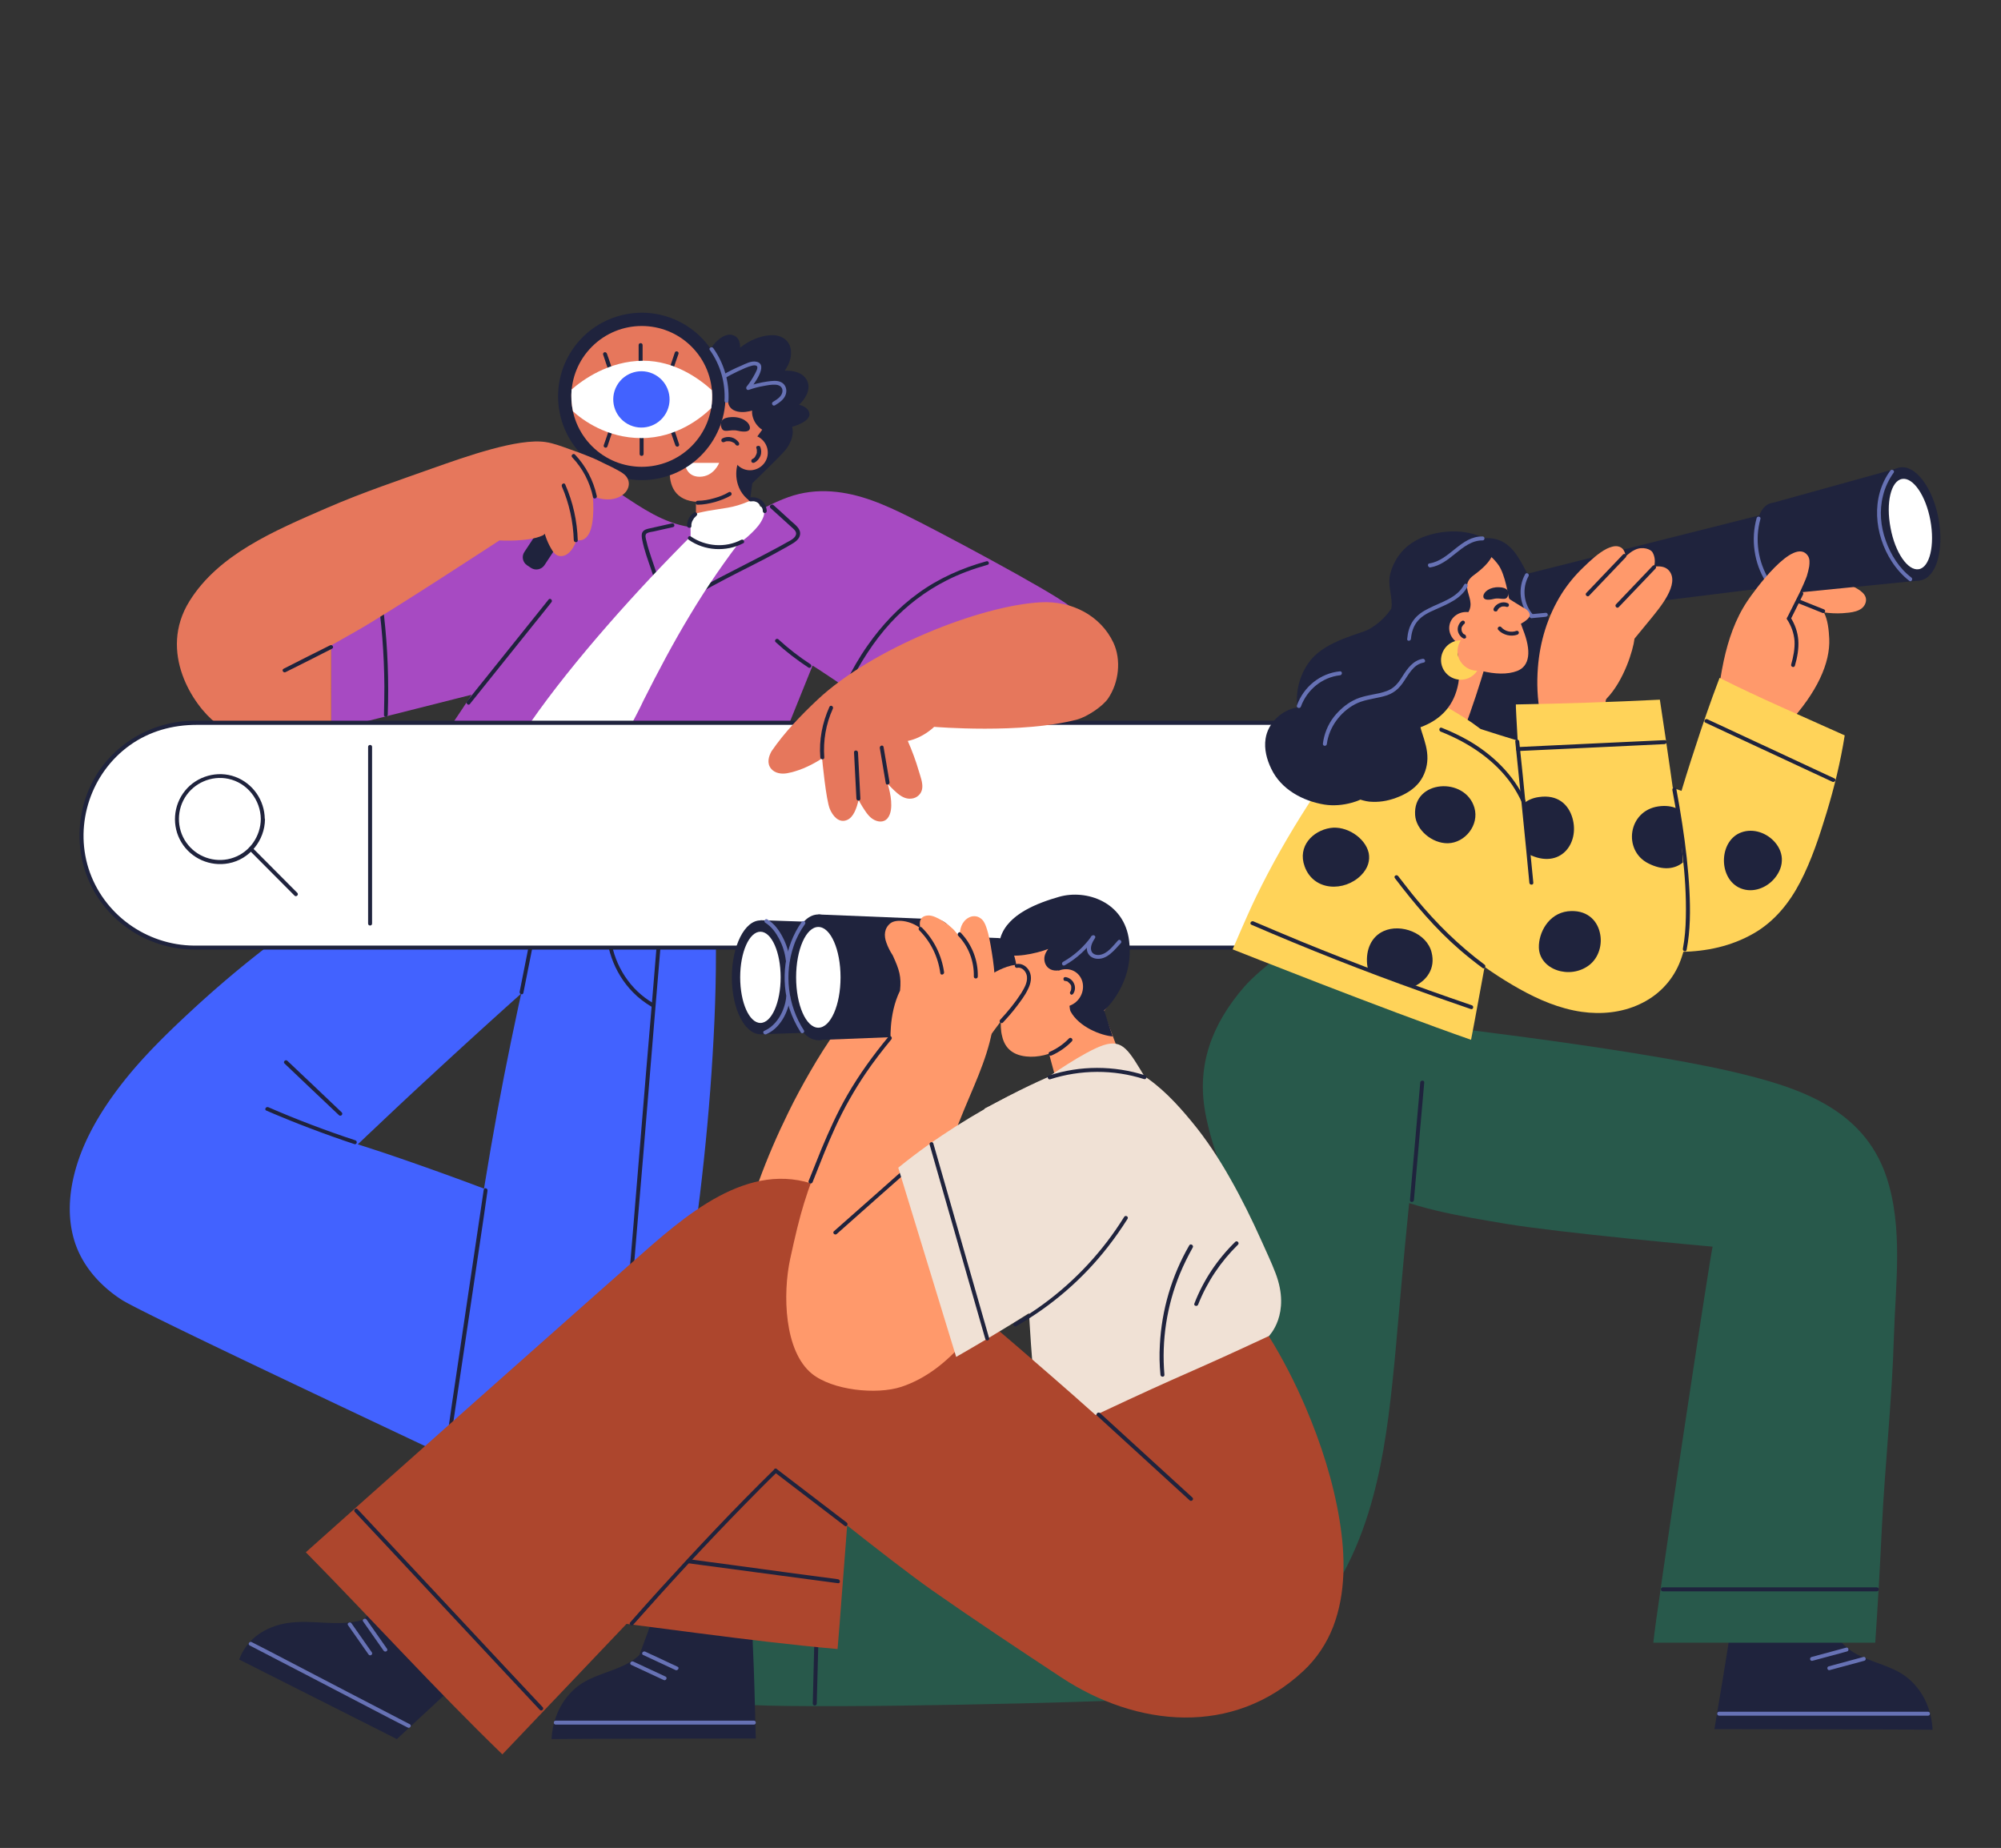 <svg xmlns="http://www.w3.org/2000/svg" xml:space="preserve" id="Layer_4" width="1008.9" height="931.8" x="0" y="0" version="1.1"><rect width="100%" height="100%" fill="#333333" stroke="none"/><style>.st1{fill:#1f233d}.st2{fill:#fff}.st3{fill:#e6775c}.st4{fill:#6772b5}.st5{fill:#4262ff}.st6{fill:#ff996b}.st7{fill:#28594b}.st8{fill:#ffd359}.st9{fill:#ad462d}.st10{fill:#f0e1d5}</style><path fill="#a74ac2" d="M228.3 364.6c3.2-4.8 6.4-9.5 9.5-14.3l-56.6 14.3H167c.1-10 .1-24.8 0-33.4-.1-19.5-.4-38.9-1-58.2 5.5-2.5 26.9-15.1 35.2-18.8 8.7-3.9 17.6-7.4 26.6-10.4 9.1-3.1 18.4-5.9 27.7-8.1 8.9-2.1 17.8-2.9 26.2-1.4 26.8 4.9 43.3 30.8 71.1 31.9 17.5.7 28.7-9.8 44.6-15.5 7.2-2.6 14.6-3.4 21.7-2.9 14.4 1 27.2 6.8 39.3 12.8 12.3 6 71.1 37.2 80.9 45-11.7 13.2-79.1 62.7-79.5 63.4-1.2-.7-48-32.3-50.1-33.4l-11.7 29H228.3z"/><path d="M388.5 256.2c2.4 2.2 4.9 4.4 7.3 6.6l3.3 3c.9.8 2.3 1.9 2.3 3.2 0 2.2-3 3.6-4.7 4.5-1.9 1.1-3.9 2.2-5.8 3.2-8.7 4.7-17.6 9.1-26.4 13.7-4.5 2.3-9 4.7-13.3 7.3-1.1.6-.1 2.4 1 1.7 8.8-5.1 17.9-9.7 27-14.3 4.7-2.4 9.4-4.8 14-7.4 1.9-1 3.8-2.1 5.7-3.2 1.9-1.1 4.2-2.6 4.5-5 .4-3-2.7-5.1-4.7-6.9-2.9-2.7-5.8-5.3-8.8-8-1-.7-2.4.7-1.4 1.6zm-55.8 38.3c-1.6-5.8-3.8-11.5-5.6-17.3-.4-1.3-.8-2.7-1.1-4.1-.3-1.3-1.2-3.6.3-4.3 1-.5 2.2-.6 3.2-.8 1-.2 2.1-.5 3.1-.7 2.2-.5 4.5-1 6.7-1.5 1.3-.3.7-2.2-.5-1.9-3.7.8-7.4 1.7-11.1 2.5-1.4.3-3 .6-3.8 2-.6 1.2-.3 2.6-.1 3.8 1 5.2 2.9 10.2 4.6 15.2.8 2.5 1.7 5 2.4 7.6.3 1.2 2.2.7 1.9-.5zm-137.2 65.9c.6-16.7 0-33.5-1.9-50.2-.5-4.7-1.2-9.4-1.9-14.1-.2-1.3-2.1-.7-1.9.5 2.6 16.4 3.9 33 4 49.5 0 4.7-.1 9.5-.2 14.2-.2 1.4 1.8 1.4 1.9.1zM497.4 283c-12.3 3.4-24.1 8.6-34.4 16.1-10 7.2-18.4 16.2-25.5 26.3-4.3 6.1-8 12.6-11.3 19.3-.6 1.1 1.1 2.2 1.7 1 5.7-11.3 12.5-22.2 21.1-31.6 8.1-8.8 17.7-16.1 28.4-21.5 6.5-3.3 13.4-5.8 20.5-7.8 1.2-.2.7-2.1-.5-1.8z" class="st1"/><path d="M318.8 364.4h-51.4c21.8-31.4 54.8-68 81.9-95 2.2-2.1 5.1-1.3 4.1 1.3h.5c3.3.4 6.4-.4 9.7-2 3.3-1.6 6.5-3.3 9.9-2.9.2 0 .4.1.5.1 1.9-1.3 4.2.9 2.4 3-5.3 6.5-10.2 13.3-14.9 20.1-4.7 6.8-9.2 13.8-13.4 20.8-8.6 14.2-16.3 28.8-23.7 43.5-1.5 3.3-4 8-5.6 11.1z" class="st2"/><path d="m376 240.8 3.4 18.6s-5.4 11.9-15.9 15c-10.5 3.2-12.6-3-12.6-3v-24.7l25.1-5.9z" class="st3"/><path d="M369.7 187.1c-5.9-4.7-13.4-7.7-21.1-6.9-7 .7-14 5.5-14.9 13-.7 6.5 4.8 12.3 10.9 13.6 6.9 1.5 14.5-1.6 19.7-6.2 2.5-2.2 4.6-5.3 4.8-8.7 1.7-.8 2.5-3.3.6-4.8z" class="st1"/><path d="M395.4 202.3c-.1-1.2-.4-2.4-.7-3.6-4.2-13.8-21.4-17.1-33.7-13.7-8.2 2.3-14.1 8.3-17.3 16.1-2.2 5.6-2.6 10.5-3.3 14.6-1.4 8-2 11.9-2.6 19.2-.8 8.4 1.4 16.6 12 18 10.8 1.4 21.7-5.5 29.5-12.8 9.4-8.7 14.8-18.8 16-31.5.2-2 .3-4.2.1-6.3z" class="st3"/><path d="M350.8 181.5c1.2.1 2.5.2 3.7.4 1.4-2.9 3.2-5.6 5.2-8 2.4-3 7.1-6.9 11.1-4.3 1.9 1.2 2.3 3.4 2.4 5.5v.2c2.4-1.9 5-3.5 7.9-4.6 4.3-1.6 10-2.8 14.1-.1 4.7 3.1 4.3 9.5 1.9 13.9-.4.8-.9 1.6-1.4 2.4 3.7-.1 8 .6 10.4 3.7 3.3 4.2.8 9.3-2.3 12.6l-.9.9c2.4.6 4.8 1.9 5.2 4.3.7 4.2-8.2 6.7-8.7 6.8 1.2 4.9-1.4 9.4-3.9 12.3-2.3 2.7-16.2 16.2-16.2 16.2l-1.2 8.9c-8.4-5.9-7.6-16.6-5.4-20.4.8.1 4.6-5.9 4.6-5.9s5.2-7.1 7-9.6c-2.1-1.4-3.8-3.5-4.6-6-.4-1.2-.6-2.5-.5-3.7-.3.1-.6.2-1 .3-2.7.6-5.8.8-8.3-.5-2-1.1-2.8-2.8-2.8-4.7-1.7.2-3.4.2-4.9-.1-3.3-.7-5.6-3.1-6.7-6.2-.1-.2-.1-.3-.1-.5-.6-.4-1.1-.9-1.6-1.5-.2-.2-.3-.4-.4-.7-.2.1-.5.2-.8.2-1.3 0-2.3-1-2.3-2.2 0-1.6.4-8 .5-9.6z" class="st1"/><path d="M390.7 204.4c2.3-1.4 4.7-3 5.5-5.6.7-2.3 0-4.8-2.2-6-2.2-1.2-4.9-.7-7.3-.4-3.4.5-6.6 1.3-9.8 2.4.3.6.6 1.1 1 1.7 1.9-2.3 9.9-12.7 3.5-14.1-2.6-.6-5.6 1.1-7.9 2.1-3.1 1.3-6.1 2.8-9 4.5-1.1.7-.1 2.4 1 1.7 2.1-1.3 4.3-2.4 6.6-3.5 2.2-1 4.6-2.2 7-2.8.8-.2 2.1-.4 2.6.3.6 1-.6 2.8-1 3.7-1.2 2.3-2.6 4.5-4.2 6.5-.6.7-.1 2 1 1.7 2.3-.8 4.7-1.5 7.1-1.9 2.2-.4 4.5-.9 6.7-.7 2.2.2 3.7 1.7 3.1 4-.6 2.2-2.8 3.5-4.6 4.6-1.2.7-.2 2.4.9 1.8z" class="st4"/><path d="M362.6 233.4h-17.3s.3 7 7.5 7c7.2-.1 9.8-7 9.8-7z" class="st2"/><path d="M351.7 254.5c3 0 6-.6 8.9-1.4 2.7-.8 5.4-1.8 7.8-3.2 1.1-.7.1-2.4-1-1.7-2.3 1.4-4.8 2.3-7.3 3-2.7.8-5.5 1.3-8.3 1.3-1.4 0-1.4 2-.1 2zm17.2-44.2c5.3-.2 9 2.6 9.2 5.2.2 2.1-2.3 2.6-6.1 1.7-4.1-1-7.2 1.6-8.3-1.7-.9-2.8.3-5 5.2-5.2zm-15.8-7.9c-1.7.2-3.1.9-4.4 1.5-3.2 1.6-2.1 7.1.9 6.5 3.1-.7 9-.4 9.5-3.9.5-2.8-1.1-4.7-6-4.1z" class="st1"/><path d="M369.3 227.6c-.3 4.9 3.4 9.2 8.3 9.5 4.9.3 9.2-3.4 9.5-8.3.3-4.9-3.4-9.2-8.3-9.5-4.9-.4-9.2 3.4-9.5 8.3z" class="st3"/><path d="M352.9 212c3.5.8 2.2 5.1 1.2 6.7-.6 1.1-1.7 2.2-3.3 1.8-2.3-.6-1.9-3.3-1.5-4.8.4-1.6 1.3-4.3 3.6-3.7zm-88.5 66.3 39.1-59.3c.1-.2.3-.2.5-.1l9.5 6.3c.2.1.2.3.1.5L274.5 285c-1.5 2.2-4.5 2.8-6.7 1.4l-2.1-1.4c-2.2-1.5-2.8-4.5-1.3-6.7z" class="st1"/><circle cx="323.6" cy="199.9" r="42.2" class="st1" transform="rotate(-11.157 323.54 199.95)"/><circle cx="323.6" cy="199.9" r="35.5" class="st3" transform="rotate(-45.001 323.564 199.924)"/><path d="M324 184.5V174c0-1.3-2-1.3-2 0v10.5c0 1.3 2 1.3 2 0zm-14.9 2.9c-1-3-2-6.1-3.1-9.1-.2-.5-.7-.8-1.2-.7-.5.1-.9.7-.7 1.2 1 3 2 6.1 3.1 9.1.2.5.7.8 1.2.7.5-.1.9-.7.7-1.2zm29.9.1c1-3 2-6.1 3.1-9.1.2-.5-.2-1.1-.7-1.2-.5-.2-1.1.2-1.2.7-1 3-2 6.1-3.1 9.1-.2.5.2 1.1.7 1.2.5.1 1-.2 1.2-.7zm-16.5 30.9v10.5c0 1.3 2 1.3 2 0v-10.5c0-1.3-2-1.3-2 0zm14.9-3c1 3 2 6.1 3.1 9.1.2.5.7.8 1.2.7.5-.1.9-.7.7-1.2-1-3-2-6.1-3.1-9.1-.2-.5-.7-.8-1.2-.7-.5.1-.9.7-.7 1.2zm-29.9 0c-1 3-2 6.1-3.1 9.1-.2.5.2 1.1.7 1.2.5.2 1.1-.2 1.2-.7 1-3 2-6.1 3.1-9.1.2-.5-.2-1.1-.7-1.2-.5-.2-1 .2-1.2.7z" class="st1"/><path d="M288.9 207.4c4.6 4.2 16.9 13.5 34.5 13.5 18 0 30.7-10.7 35.2-15.1.5-3 .6-6.1.3-9.1-6.4-5.8-18.8-14.8-34.5-14.8-17.5 0-30.8 9.8-36.2 14.5-.3 3.7-.1 7.4.7 11z" class="st2"/><circle cx="323.4" cy="201.4" r="14.2" class="st5" transform="rotate(-60.659 323.395 201.395)"/><path d="M372.6 223.3c-1.7-2.8-5.5-3.8-8.4-2.2-.5.3-.6.9-.4 1.4.3.5.9.6 1.4.4.1-.1.3-.1.4-.2-.2.1 0 0 .1 0s.1-.1.2-.1.3-.1.4-.1h1.5c.2 0 .3.1.5.1.1 0 .3.1.4.1.1 0 .1 0 .2.1.3.1-.2-.1.1 0 .3.1.5.3.8.4.1 0 .1.1.2.1-.1-.1 0 0 .1 0l.3.3.3.3c.1.1-.1-.1 0 .1 0 .1.1.2.2.2.3.5.9.6 1.4.4.4-.2.5-.8.3-1.3zm8.8 2.8c-.1-.2 0 .1 0 0 .1.2.1.2.1.3 0 .2.1.3.1.5v1.1c0 .1 0-.2 0 0v.3l-.3.9c-.1.1.1-.2 0 0 0 .1-.1.1-.1.2-.1.1-.2.3-.2.4-.1.1-.2.2-.2.4.1-.2 0 .1-.1.1 0 .1-.1.1-.1.2l-.3.3-.1.1c-.2.2.2-.1-.1.1-.3.2-.5.3-.8.5-.5.2-.6.9-.4 1.4.3.5.9.6 1.4.4 1.5-.7 2.5-2 3.1-3.4.6-1.5.5-3.2-.1-4.6-.2-.5-.9-.6-1.4-.4-.6.1-.7.7-.5 1.2zm-104.8 76.2c-10.6 13.3-21.3 26.5-31.9 39.8-3.1 3.8-6.1 7.6-9.2 11.5-.8 1 .6 2.4 1.4 1.4 10.6-13.3 21.3-26.5 31.9-39.8 3.1-3.8 6.1-7.6 9.2-11.5.9-1-.6-2.4-1.4-1.4zm132 32.6c-5.7-3.7-11.1-7.9-16.1-12.5-.9-.9-2.4.5-1.4 1.4 5.1 4.7 10.7 9 16.5 12.8 1.1.7 2.1-1 1-1.7z" class="st1"/><path d="M165.1 256c18.2-7.9 36.9-14.1 53.1-19.9 16.7-5.9 43.1-15.3 56.9-13.2 4 .6 7.9 2.1 11.8 3.5 3.7 1.3 7.3 2.6 10.9 4.1 2.5 1 4.9 2.2 7.3 3.4 2.4 1.1 4.8 2.3 7.1 3.6 1.8 1 3.6 2.2 4.4 4.2 1 2.3.3 4.8-1.3 6.6-3.2 3.5-8.3 4.1-12.7 3.1-1.3-.3-2.5-.7-3.7-1.1.4 4.5.4 9.1-.3 13.5-.4 2.3-1 4.7-2.5 6.6-1.3 1.7-3.5 2.6-5.3 1.7-1.2 3.5-3.6 7.9-7.5 8.3-2.9.3-4.4-1.9-5.6-4.1-1.1-1.9-2-4-2.7-6.1-.1-.4-.2-.7-.4-1.1-.2.4-.5.7-1 .9-7.3 3.4-21.8 2.5-21.8 2.5S194.5 310 179 318.6c-4.3 2.4-12 6.8-12 6.8v39.2h-58.1C97.7 356 79.4 328.9 95.6 303c14.6-23.3 41.8-35 69.5-47z" class="st3"/><path d="M166.4 325.4c-7.8 3.9-15.6 7.8-23.4 11.8-1.2.6-.1 2.3 1 1.7 7.8-3.9 15.6-7.8 23.4-11.8 1.2-.6.2-2.3-1-1.7zm134.5-75.3c-1.7-7.8-5.5-15.1-11-20.9-.9-.9-2.3.5-1.4 1.4 5.3 5.6 8.9 12.5 10.5 20.1.3 1.2 2.2.6 1.9-.6zm-9.6 22.3c-.3-9.7-2.4-19.2-6.3-28.1-.5-1.2-2.2-.2-1.7 1 3.7 8.6 5.7 17.8 6 27.1.1 1.3 2.1 1.3 2 0z" class="st1"/><path d="M348.2 268.3c0 1.7-.2 3.7.9 5.2 1.1 1.6 3 1.9 4.8 2.3 1.7.4 3.4.7 5.1.8 6.9.5 13.2-1.7 18.3-6.3 2.3-2.1 4.8-4.5 6.4-7.2.9-1.5 1.9-3.5 1.5-5.3-.2-1.2-1-2.1-2-2.6-.1-.4-.3-.8-.6-1.2-1.4-1.9-3.7-1.8-5.6-1-3.3 1.4-6.6 2.4-10.1 3-3.3.6-6.7 1-10 1.6-1.7.3-3.4.7-5.1 1.1-2.2.6-3.7 1.4-3.6 3.9-.1 2.1 0 3.9 0 5.7z" class="st2"/><path d="M373.7 272.2c-8 4.2-18 3.4-25.4-1.7-1.1-.7-2.1 1-1 1.7 8 5.6 18.8 6.2 27.5 1.7 1-.6 0-2.3-1.1-1.7z" class="st1"/><path d="M367.3 202.1c.5-9.4-2.2-18.9-7.7-26.6-.7-1-2.5 0-1.7 1 5.3 7.4 7.9 16.5 7.4 25.6 0 1.3 2 1.3 2 0z" class="st4"/><path d="M265.6 737.6c12.6-9.9 25.7-19.1 37.7-29.8 13.1-11.6 25.9-23.7 38.2-36.1 7.1-7.1 14-14.3 20.7-21.7-4.7-2.3-9.5-4.6-14.3-6.8-16.1-7.6-32.4-14.8-48.9-21.8s-33.1-13.7-49.8-20.1c-16.7-6.4-33.4-12.4-50.3-18.2-6.1-2.1-12.3-4.1-18.5-6.1 2.4-2.2 4.7-4.5 7.1-6.7 9.8-9.3 19.7-18.6 29.7-27.8 20.1-18.6 40.4-37 60.9-55.1 9.5-8.4 19-16.8 28.5-25.1.7-.2 1.3-.7 1.6-1.4 1.5-1.3 3.1-2.7 4.6-4 1-.9 1.4-2.3.6-3.4-.7-1-2.4-1.4-3.4-.6-1.1 1-2.2 1.9-3.3 2.9-3.9-6.9-10-12.3-16.2-17.2-8.4-6.6-16.9-13.2-25.4-19.7-5-3.9-10-7.7-15-11.5-2-1.5-4.4.7-3.7 2.6-27.3 12.5-53.7 27.1-78.7 43.7A557.74 557.74 0 0 0 96 510.1c-11.2 10.4-22.2 21.1-31.9 33-9.4 11.6-17.9 24.4-23.3 38.4-5.3 13.9-7.7 29.4-3.4 43.8 3.8 12.7 12.9 22.9 23.8 30 10.9 7.2 162.7 78.2 192.2 92.4 3.9-3.4 8-6.8 12.2-10.1z" class="st5"/><path d="M134.3 560c14.6 6.3 29.4 11.9 44.4 16.9 1.2.4 1.7-1.5.5-1.9-14.9-4.9-29.6-10.5-43.9-16.7-1.2-.5-2.2 1.2-1 1.7zm9.2-23.7c9.1 8.7 18.2 17.3 27.4 26 .9.9 2.3-.5 1.4-1.4-9.1-8.7-18.2-17.3-27.4-26-.9-.9-2.4.5-1.4 1.4z" class="st1"/><path d="M367.9 398.1c-6.4-.9-12.9-1.1-19.4-.8-.7-1.6-1.4-3.2-2.1-4.7-1.1-2.4-5-1-3.9 1.5.5 1.1 1 2.3 1.5 3.5-2.9.2-5.7.4-8.5.7-10.8 1-21.5 2.8-32.1 4.9-3.9.8-7.9 1.6-11.8 2.4.3-1.3.7-2.6 1-4 .6-2.3-3.4-3.5-4.1-1.2-.6 2.1-1.2 4.1-1.8 6.2-.4.1-.8.2-1.2.2-1.3.3-2.3 1.3-2.1 2.6.1.9.9 1.9 1.8 2.1-5.7 19.8-10.8 39.8-15.6 59.8-5.7 23.7-10.8 47.6-15.5 71.5-4.7 24.1-8.9 48.2-12.5 72.4-3.7 24.2-6.8 48.5-9.5 72.9-2.5 23.2-4.7 46.4-6.1 69.7-.1.4-.1.7-.1 1.1 0 .7-.1 1.4-.1 2.1-.2 3.1-.3 6.2-.4 9.3-.1 2.9 4.3 3.7 4.6.7.3-3.5.6-7 .9-10.6 14.7-2.6 29.3-6.2 43.6-10.7 15-4.8 29.6-10.6 43.8-17.3 3.6-1.7 7.2-3.5 10.7-5.4-.3 2-.7 4.1-1 6.1-.5 2.9-.9 5.9-1.2 8.9-.3 3 3.9 3.6 4.6.7 1.4-6.2 2.5-12.6 3.5-18.9 2.4-1.3 4.7-2.7 7-4.2 2.1-1.4.2-5.2-2.1-4-1.3.7-2.6 1.3-3.8 2 .5-3.3 1-6.6 1.6-9.9 1.9-11.7 3.8-23.3 5.6-35 3.6-23.4 6.9-46.8 9.7-70.2 2.8-23.4 5-46.9 6.4-70.5 1.4-23 2.1-46.1 1.4-69.2-.6-20.4-2.9-41.1-10.1-60.4 5.6-.1 11.1 0 16.7.2 1.2 0 2.3-.6 2.5-1.9.2-1.2-.7-2.4-1.9-2.6z" class="st5"/><path d="M306.1 462.7c-1.7 13.6 3.4 27.8 13 37.6 2.7 2.8 5.9 5.2 9.2 7.2 1.1.6 2.1-1.1 1-1.7-11.5-6.6-19.3-18.8-21.2-31.8-.5-3.7-.5-7.5-.1-11.2.2-1.4-1.8-1.3-1.9-.1z" class="st1"/><path d="M332.1 464.6c-2.1 25.5-4.2 51.1-6.4 76.6-2.1 25.5-4.2 50.9-6.3 76.4-1.2 14.3-2.4 28.7-3.6 43-.1 1.3 1.9 1.3 2 0 2.1-25.5 4.2-51.1 6.4-76.6 2.1-25.5 4.2-50.9 6.3-76.4 1.2-14.3 2.4-28.7 3.6-43 .1-1.3-1.9-1.3-2 0zM227.9 721.5c2.3-15.5 4.6-31 6.9-46.4 2.4-16.4 4.9-32.8 7.3-49.3 1.3-8.5 2.5-16.9 3.7-25.4.2-1.3-1.7-1.8-1.9-.5-2.3 15.5-4.6 31-6.9 46.4-2.4 16.4-4.9 32.8-7.3 49.3-1.3 8.5-2.5 16.9-3.7 25.4-.2 1.2 1.7 1.7 1.9.5zm39.4-248.1c-1.8 8.9-3.5 17.8-5.3 26.7-.2 1.3 1.7 1.8 1.9.5 1.8-8.9 3.5-17.8 5.3-26.7.2-1.2-1.7-1.8-1.9-.5zm81.3-208.1v-.8c0 .1 0 0 0 0v-.2c0-.1.1-.3.1-.4.1-.3.1-.5.2-.8 0-.1.1-.1.1-.2.1-.2-.1.2 0 0 .1-.1.1-.2.2-.4s.3-.5.4-.7c.1-.1.2-.2.2-.3-.1.1 0 .1 0 0s.1-.1.1-.2l.6-.6.3-.3c-.1.1-.1 0 0 0l.2-.2c.4-.3.7-.9.4-1.4-.3-.4-.9-.7-1.4-.4-2.2 1.5-3.6 4-3.6 6.7 0 .5.5 1 1 1 .7.2 1.2-.2 1.2-.8zm30.1-12.5c.7-.1 1.5-.1 2.1.1.7.2 1.4.6 2 1 1.1 1 1.8 2.4 1.8 3.8 0 .5.4 1 1 1 .5 0 1-.5 1-1-.1-2-1-4-2.5-5.3-1.7-1.4-3.8-1.9-6-1.6-.5.1-.8.7-.7 1.2.2.7.8.9 1.3.8z" class="st1"/><path d="M97.8 477.8h601.9c31.3 0 56.7-25.4 56.7-56.7 0-31.3-25.4-56.7-56.7-56.7H97.8c-31.3 0-56.7 25.4-56.7 56.7 0 31.4 25.4 56.7 56.7 56.7z" class="st2"/><path d="M97.8 478.8h586.4c12.1 0 24.2.7 35.9-3.7 20.2-7.7 34.8-26.5 37-48 2.3-21.8-8.4-43.5-27.1-55.1-9.6-6-20.6-8.6-31.9-8.6H97.9c-18 .1-35.1 8.4-46.1 22.7-13.4 17.6-15.5 42-5.3 61.6 10 19.1 30 31 51.3 31.1 1.3 0 1.3-2 0-2-24.1-.2-45.9-15.9-53.2-39-7.1-22.7 1.4-48 20.7-61.9 10-7.2 21.7-10.4 33.9-10.4h599.2c12.9 0 25.3 3.8 35.5 11.7 18.7 14.6 26.2 40.1 18.3 62.4-7.8 22.2-29.2 37.1-52.6 37.2H97.7c-1.2 0-1.2 2 .1 2z" class="st1"/><path d="M185.6 376.6v89.1c0 1.3 2 1.3 2 0v-89.1c0-1.3-2-1.3-2 0zm-59.9 52.1c7.6 7.6 15.2 15.3 22.8 22.9.9.9 2.3-.5 1.4-1.4-7.6-7.6-15.2-15.3-22.8-22.9-.9-.9-2.3.5-1.4 1.4z" class="st1"/><path d="M131.5 413c-.1 8.6-5.5 16.5-13.6 19.4-8.2 3-17.5.4-23-6.3-5.6-6.7-6.2-16.5-1.7-23.9 4.5-7.4 13.4-11.3 21.9-9.5 9.5 2 16.3 10.6 16.4 20.3 0 1.3 2 1.3 2 0-.1-9.5-6-18-14.9-21.3-8.9-3.3-19.3-.4-25.3 7s-6.8 17.9-1.8 26.1c4.9 8.1 14.5 12.3 23.8 10.5 10.6-2 18.2-11.6 18.3-22.2-.1-1.4-2.1-1.4-2.1-.1z" class="st1"/><path d="M388.7 387.5c1.9 2.4 5.2 2.9 8.1 2.4 5.5-1 11-3.4 15.8-6.3.7-.4 1.3-.8 1.9-1.2.1 1.1 2 21 3.9 25.5 1.4 3.4 4.5 7.3 8.6 5.6 3.5-1.4 4.9-6.3 5.8-9.6 0-.2.1-.4.1-.5.6 1.1 1.2 2.2 1.9 3.3 1.4 2.2 2.9 4.7 5.1 6.2 2.4 1.6 5.6 2.1 7.6-.3 1.9-2.3 2-5.9 1.8-8.7-.2-2.9-.9-5.8-1.7-8.6 1.4 1.4 2.8 2.9 4.3 4.2 2.1 1.9 4.6 3.5 7.5 3.2 2.9-.2 5.3-2.4 5.6-5.3.3-2.8-.9-5.8-1.7-8.5-1.5-5.2-3.4-10.3-5.6-15.3 7.7-1.5 13.3-7.1 13.3-7.1s44.1 3.7 72.1-3.7c4.8-1.3 12.7-6.4 15.6-10.6 5.5-8.1 6.7-19.5 2.7-28.1-6.4-13.6-20.9-21.3-36.8-20.4-30.7 1.7-85.2 23.5-112.4 49.1-8.3 7.8-16.7 16.5-23.2 26-1.5 2.7-2.4 6-.3 8.7z" class="st3"/><path d="M418.2 356.4c-3.6 8-5.3 16.7-4.6 25.5.1 1.3 2.1 1.3 2 0-.6-8.4.8-16.8 4.3-24.5.6-1.2-1.1-2.2-1.7-1zm12.4 23c.4 7.8.8 15.6 1.2 23.3.1 1.3 2.1 1.3 2 0-.4-7.8-.8-15.6-1.2-23.3-.1-1.3-2.1-1.3-2 0zm13-2.2 3 17.7c.2 1.3 2.1.7 1.9-.5l-3-17.7c-.2-1.3-2.1-.8-1.9.5z" class="st1"/><path d="M941.9 282c-2.8-2.1-26.9-1.6-31 .1-3.7 1.5-7.6 3-10.9 5.3-3.4 2.4-5.9 5.6-7.3 9.6-1.3 3.9-1.5 8.2-1.8 12.3-.3 4.7-.4 9.4-.5 14.2 0 9.4-7 27.8-5.7 37.1 1.5 10.4 11.5 11.7 15.3 21.5.4 1.2 1.4 1.9 2.7 1.6 1.5-.3 2.4-1.6 2.5-3 2.9-4.2-8-11-4.2-15.1 15.5-16.7 21.8-31.5 21.3-43.5-.2-4.3-.7-9.6-2.7-13.3 3.1.4 6.2.6 9.4.4 4-.3 10.1-.6 11.6-5.2 1.4-4.3-3.3-6.8-6.7-8.5 1.6-.1 3.1-.4 4.7-.7 2.9-.6 6.3-1.8 7.1-5.1.7-3.1-1.3-5.9-3.8-7.7z" class="st6"/><path d="M787.2 359.9c-1.6-3.5-3.4-6.9-5.2-10.4l.3-.6c8.4-15.1.8-32.9-5.9-47-1.9-3.9-3.8-7.8-5.8-11.7-1.9-3.5-3.7-7.2-6-10.5-2.1-3-4.8-5.7-8.2-7.1-3.3-1.4-7-1.6-10.4-.8-7.6 1.7-13.1 7.2-16.6 13.9-1.8 3.4-3 7.1-4.1 10.8-1 3.4-1.8 7.1-1 10.6.1.6.3 1.2.5 1.8-1 6.4-1.3 13 .1 19.3.8 3.8 2.2 7.4 4.4 10.6 2.2 3.3 5.2 5.8 8.5 7.8.2.1.5.2.7.4-1 2.4-1.8 4.9-2.5 7.4-1 3.4-1.8 7.1-1 10.6.1.6.3 1.2.5 1.8-1 6.4-1.3 13 .1 19.3.8 3.8 2.2 7.4 4.4 10.6 2.2 3.3 5.2 5.8 8.5 7.8 6.7 4 14.8 5.7 22.4 7.3 2.2.5 4.4.9 6.7 1.2 2.1.3 4.2.7 6.3.7 4.4-.2 7.2-3.5 9.2-7.1 8.4-14.8.8-32.6-5.9-46.7zm170.2-124-64.5 17.9 4.2 22.7 66.1-12.3zm10.6 56.8-66.6 6.6-4.3-22.8 66.1-12.3z" class="st1"/><path d="M949 266.8c2.9 15.7 11.7 27.2 19.5 25.8 7.8-1.5 11.8-15.4 8.9-31.1s-11.7-27.2-19.5-25.8c-7.9 1.5-11.8 15.5-8.9 31.1z" class="st1"/><path d="M953.1 237.3c-9.9 13.5-8.1 32.2.7 45.8 2.4 3.7 5.4 7.1 8.9 9.8 1 .8 2-1 1-1.7-6.1-4.6-10.4-11.5-12.9-18.6-2.6-7.2-3.3-15.1-1.4-22.6 1-4.2 2.9-8.2 5.4-11.7.7-1-1-2-1.7-1z" class="st4"/><path d="M886 278.6c2.3 12.6 9.3 21.8 15.6 20.6 6.3-1.2 9.5-12.3 7.1-24.9-2.3-12.6-9.3-21.8-15.6-20.6-6.3 1.2-9.4 12.4-7.1 24.9z" class="st1"/><path d="m897.7 295.5-3.4-18.3-3.4-18.3-120 30.2c-3 .6-4.5 5.8-3.4 11.8 1.1 6 4.4 10.4 7.4 9.8l122.8-15.2z" class="st1"/><path d="M885.7 261.2c-3 10.8-1.3 22.7 4.6 32.2.7 1.1 2.4.1 1.7-1-5.6-9.1-7.3-20.3-4.4-30.7.4-1.2-1.5-1.7-1.9-.5zM769 289.5c-3.9 7-2.8 15.9 2.5 21.8.9 1 2.3-.5 1.4-1.4-4.7-5.3-5.6-13.3-2.2-19.4.6-1.1-1.1-2.1-1.7-1z" class="st4"/><path d="m772.2 311.7 6.3-.6c.3 0 .6-.1.9-.1.5-.1 1-.4 1-1 0-.5-.5-1.1-1-1l-6.3.6c-.3 0-.6.1-.9.1-.5.1-1 .4-1 1 0 .5.4 1 1 1z" class="st4"/><path d="M953.2 266.1c2.3 12.6 8.8 21.9 14.3 20.9s8.1-12.1 5.8-24.6c-2.3-12.6-8.8-21.9-14.3-20.9-5.6 1-8.2 12-5.8 24.6z" class="st2"/><path d="M873.8 813.3h9.4c4.4 0 8.8 0 13.2-.1 8 0 16.1-.1 24.2-.6 1.7 6.1 4.5 12 8.8 16.5 8.3 8.7 22.3 9.2 31.7 16.4 8.1 6.2 12.8 16 13.3 26.7-6.7-.2-106.1-.3-110-.3.2-1.1 8-47.2 9.4-58.6z" class="st1"/><path d="M922.6 842.1c5.8-1.6 11.6-3.1 17.4-4.7 1.2-.3.7-2.3-.5-1.9-5.8 1.6-11.6 3.1-17.4 4.7-1.3.3-.8 2.3.5 1.9zm-8.7-4.7c5.8-1.6 11.6-3.1 17.4-4.7 1.2-.3.7-2.3-.5-1.9-5.8 1.6-11.6 3.1-17.4 4.7-1.3.4-.8 2.3.5 1.9z" class="st4"/><path d="M718.7 368.3c-3.6-1.1-7.4-3.3-10.1-5.4.4-.9 14.8-33.6 18-40.6 1.1-2.3 21.2 12.9 22.1 13.8-1.9 7.2-7.2 22.9-10 30.3-5.8 3.1-14 3.8-20 1.9z" class="st6"/><path d="M755.6 285c3.4 4.9 5 16.1 5.2 16.5 3 7.3 4.6 8.7 6.9 15.4 0 .1.1.2.1.3 4.5 11.2 3.5 18.6-2.8 21.1-10 3.9-25.7-1.5-34.9-6.7-11-6.2-18.6-14.6-22.6-26.6-.7-2-1.2-4.1-1.5-6.2-.1-1.2-.2-2.4-.1-3.6.9-14.3 16.7-21.3 29.2-20.9 8.3.3 15.7 3.9 20.5 10.7z" class="st6"/><path d="M758.7 301.2c-1.6-.3 0 1.7-.8 3.3-.9 1.8-.3 3.8.2 5.7.1.5.3 1.1.5 1.6.1.3.2.5.3.8.4 1.1 1.1 2.2 2.2 2.6.4.2.9.3 1.4.3.4.1.8 0 1.2-.1h.8c.3 0 .7-.1 1-.2 1.6-.7 4.6-2.5 5.5-4 1-1.7-.6-3.5-2.2-4.4-1.7-.9-7.4-4.5-8.5-5.2-.7-.2-1.1-.3-1.6-.4z" class="st6"/><path d="M863.5 628.6c-1.2 3.9-28.9 187.5-29.9 199.7h111.9c1.3-19.1 2.4-38.3 3.3-57.4 1.5-31.1 5.2-65.6 6.1-96.8.8-26.6 4.8-55-3.8-80.8-11.8-35.1-45.7-45.5-78.4-53.1-54.3-12.5-165.7-24.9-165.7-24.9-.3-.1-33.8-9.6-48.3-14-7.6 12.2-11 27-9.8 41.4 2.1 24.9 19.3 44.4 40.8 55.5 21.5 11.1 46.1 14.9 69.7 18.9 27.9 4.6 98.3 11 104.1 11.5z" class="st7"/><path d="M418.4 842.5c-6.3-.5-49.3 1.8-54.9 4.2-11 4.8-16.3 17.8-26.3 24.1-8.6 5.4-19.4 6.6-29.6 3.3 2.5-6.2 4.8-12.6 7.2-19l18-48.9c3-8.1 6-16.3 9-24.4 1.3-3.6 2.7-7.2 4-10.9 4.7 0 38.4-.6 39.4 0 6.1 3.6 35.5 63.8 33.2 71.6z" class="st1"/><path d="M656.7 473s-20.7 14.7-29.3 24.5c-16.4 18.9-24.1 39.6-19.7 63.5 1.4 7.7 3.6 15.3 6.1 22.6.7 2.1 1.5 4.1 2.2 6.2-2.5 5.6-26.1 132.6-30.3 147.2-4.5-.1-188.9-5.9-203.1-6.3-1.7 43-2.5 86.1-4.4 129 40.7 2 179.8-1.5 191.8-2.7 11-1.2 22.1-2.5 33-5 10.1-2.3 19.9-5.7 29-10.8 8.1-4.5 15.5-10.3 22.1-16.8 13.1-12.9 23.1-28.8 30.1-45.7 8.5-20.4 12.9-42.3 15.8-64.1 3-23 4.7-46.2 6.8-69.3 3.9-43.6 10.4-101.4 14.3-145-3.5-2.7-37.8-19.4-64.4-27.3z" class="st7"/><path d="M911.5 280.2c-7-10.1-27.4 18.2-30.5 22.9-6.1 9.1-9.6 19.5-11.9 30.1-1.3 6.1-2.2 12.2-3.1 18.3-.1.5.1 1 .3 1.3 0 .8.4 1.6 1 2.2 1.5 1.6 3.2 3 4.9 4.4 2.2-.3 4.3-.1 6.6.4 2.8.6 5 1.2 7.6-.4.7-.4 1.4-1 2.1-1.5 2.2-2.7 4.1-5.7 6.5-8.2 3.9-5.6 7.8-11.4 10.2-17.8 1.9-5.1 1.9-9.8 1.3-14.7-1.5-2.7-3.2-5.5-4.3-7.4.8-1.4 7.8-16.2 8.8-19.3.5-1.6.9-3.3 1.2-4.9.2-1.8.4-3.8-.7-5.4zm-70.1 7.4c-1.9-2.1-4.8-2.2-7.4-1.9.6-2.4.5-4.9-.8-7.2-.9-1.6-5-3.1-8.8-1.3-1.8.8-3.3 2.1-4.8 3.4-.2-2.4-1.2-4.6-3.8-5.1-1.8-.4-4 .4-5.7 1.2-4.3 2.2-8.4 6.1-11.8 9.4-4.2 4-7.9 8.5-11 13.4-7 11.2-10.9 24-11.9 37.2-.6 7.8-.3 15.7 1.2 23.4v.1c-.2.3-.3.7-.2 1.1.1.8.5 1.2 1 1.5 4.2 4.4 10.9 6.6 16.7 7.7 6.6 1.3 12.6.5 18.8-2.2 2.5-1.1-5.5-13.3-2.8-16.1 8.7-9 13.4-24.6 14-30.1.1-.1.1-.2.2-.3 2.7-3.4 5.6-6.7 8.3-10.1 3.9-4.9 14.8-17.4 8.8-24.1z" class="st6"/><path d="M867 341.8c-1.2 3.1-2.3 6.3-3.5 9.4-2 5.6-4 11.2-5.9 16.9-3.4 10.2-6.7 20.4-9.8 30.7-.9-.3-1.9-.7-2.8-1-5-1.9-100.2-30-110.3-34.2-9.6-4-5.3 3.7-15.4 1-10.6-2.8-4.9 25.1-2.1 30.6 4.9 9.5 11.2 18.5 18.1 26.7 13.3 16 29.6 29.5 47.7 39.7 5.1 2.9 10.3 5.5 15.7 7.8 2.9 1.3 5.9 2.5 8.9 3.5 0 1.1.5 2.2 1.9 2.5 24.7 5.4 51.9 8.4 74.8-4.8 10.4-6 17.9-15.3 23.4-25.9 5.7-11 9.6-22.9 13.2-34.7 3.9-12.8 7.1-25.9 9.2-39.2-21.2-9.6-42.5-18.6-63.1-29z" class="st8"/><path d="M757.4 433.9c2-14.7 10.5-25.4 10.8-40.2-1.8-3.2-3.9-6.4-6-9.5-6.4-8.9-13.8-16-23.7-22.2-10.5-6.5-17.1-11.3-29.7-7.9-7.5 2.1-13.8 6.6-19.2 11.8-5.7 5.4-10.4 11.7-15 18-10.6 14.4-20.2 29.4-29 44.9-4.3 7.6-8.4 15.4-12.2 23.2-4.7 9.7-11.9 26.7-11.9 26.7 2.6 1 75.2 29.9 120.2 45.6 0 .2 11.7-61.1 15.7-90.4z" class="st8"/><path d="M851 457.3c-.4-10.7-2.1-21.3-3.6-31.9-3.4-24.2-6.8-48.4-10.5-72.6-24.2 1.2-48.4 2-72.6 2.4-.2.4 1.8 33.6 2.8 49.7-5.4-6.1-11-12.2-16.6-18.1l-.3-.3c-1.1-.1-2.2-.5-3-1.3-.6-.6-1.2-1.1-1.8-1.5-1 0-2.1-.4-3.1-1.4-3-2.9-6.6-5.1-10-7.5l.2.2c1.2 1.2 2.4 2.5 3.6 3.7-2.7-.6-5.4-1.1-8.2-1.4-3.6-.4-7.2 0-10.5 1.6-3 1.4-5.6 3.4-8 5.6-9.3 8.4-15.6 20-17.2 32.5-.9 7-.3 14.6 4.1 20.5.6.7 1.3 1 2 .9 5.2 7.2 11 14 17.1 20.5 7.3 7.7 15.2 14.9 23.5 21.5 8.6 6.7 17.6 12.9 27.1 18.2 9.8 5.5 20.3 10 31.5 11.6 9.8 1.4 20.1.4 29.1-3.8 9-4.1 16.1-11.2 20-20.3 3.9-9.2 4.7-19.1 4.4-28.8z" class="st8"/><path d="M792.8 412.4c-2-6.8-7.4-11.9-16.9-10.5-3.1.4-5.7 1.6-7.8 3.3.5 5.7 1.1 11.5 1.8 17.2.3 2.7.5 5.5.8 8.3 15.9 8 25.9-5.4 22.1-18.3zm52.5-4.8c-2.5-1.1-5.5-1.5-9.1-1-15.4 2.2-18 22.2-5.2 28.7 7.4 3.8 13.5 2.9 17.5-.4-.3-9.1-1.6-18.2-3.2-27.3zm-101.9-.3c-4.6-15.8-31.1-14.2-29.9 3.7.5 7.5 8.5 14.3 16.5 14.2 8.8-.2 15.9-9.3 13.4-17.9zm-27.3 138.5c-1.3 14.5-2.5 28.9-3.8 43.4-.5 5.3-.9 10.6-1.4 15.9-.1 1.3 1.9 1.3 2 0 1.3-14.5 2.5-28.9 3.8-43.4.5-5.3.9-10.6 1.4-15.9.1-1.2-1.9-1.2-2 0zm-12.8-103c9.9 13 20.4 25.5 32.8 36.2 3.7 3.2 7.5 6.2 11.4 9.1 1 .8 2-1 1-1.7-12.9-9.6-24.3-20.8-34.5-33.2-3.1-3.7-6-7.6-9-11.4-.8-1.1-2.5-.1-1.7 1z" class="st1"/><path d="M726.4 368.9c14.1 5.6 27.4 14.3 36.1 27 1.8 2.7 3.4 5.6 4.8 8.6.5 1.2 2.3.2 1.7-1-5.8-12.7-16.2-22.8-28.1-29.8-4.5-2.6-9.1-4.8-13.9-6.7-1.3-.6-1.8 1.4-.6 1.9z" class="st1"/><path d="M764 373.9c1.9 18.2 3.7 36.3 5.5 54.5.5 5.6 1.1 11.1 1.6 16.7.1 1.3 2.1 1.3 2 0-1.8-18-3.5-36-5.3-53.9-.6-5.8-1.2-11.5-1.8-17.3-.1-1.3-2.1-1.3-2 0zm79.2 24.4c3.9 21.1 7.3 42.7 6.8 64.2-.1 5.3-.5 10.6-1.5 15.9-.2 1.3 1.7 1.8 1.9.5 1.9-9.8 1.9-20 1.4-29.9-.6-11.2-1.9-22.4-3.6-33.5-.9-5.9-1.9-11.8-3-17.7-.3-1.3-2.2-.7-2 .5zm16.7-33.9c16.6 7.7 33.2 15.5 49.8 23.2 4.7 2.2 9.5 4.4 14.2 6.6 1.2.5 2.2-1.2 1-1.7-16.6-7.7-33.2-15.5-49.8-23.2-4.7-2.2-9.5-4.4-14.2-6.6-1.2-.6-2.2 1.1-1 1.7z" class="st1"/><path d="M765.4 378.7c19.1-.9 38.2-1.8 57.4-2.7 5.5-.3 11-.5 16.5-.8 1.3-.1 1.3-2.1 0-2-19.1.9-38.2 1.8-57.4 2.7-5.5.3-11 .5-16.5.8-1.3.1-1.3 2.1 0 2zm35.8-78.3c6.2-6.5 12.3-12.9 18.5-19.4.9-.9-.5-2.3-1.4-1.4-6.2 6.5-12.3 12.9-18.5 19.4-.9.9.6 2.3 1.4 1.4zm15 5.7c6.2-6.5 12.3-12.9 18.5-19.4.9-.9-.5-2.3-1.4-1.4-6.2 6.5-12.3 12.9-18.5 19.4-.9.9.5 2.4 1.4 1.4zm86.6 6.3 6.3-12.6c.6-1.1-1.2-2.2-1.7-1l-6.3 12.6c-.6 1.2 1.1 2.2 1.7 1z" class="st1"/><path d="M901.1 312.4c2.1 3.3 3.4 6.9 3.7 10.8.2 4-.6 8-1.7 11.9-.3 1.2 1.6 1.8 1.9.5 1.2-4.1 2-8.5 1.7-12.8-.3-4.1-1.7-8-3.9-11.5-.7-1-2.4 0-1.7 1.1zm5.2-8.4c4.2 1.6 8.4 3.4 12.7 5.1.5.2 1.1-.2 1.2-.7.2-.6-.2-1-.7-1.2-4.2-1.6-8.4-3.4-12.7-5.1-.5-.2-1.1.2-1.2.7-.1.5.2 1 .7 1.2zm-67.9 498.4h107.9c1.3 0 1.3-2 0-2H838.4c-1.3 0-1.3 2 0 2zM413.1 733c-.4 16.4-.9 32.9-1.3 49.3-.4 16.2-.8 32.4-1.3 48.7-.2 9.3-.5 18.7-.7 28 0 1.3 2 1.3 2 0 .4-16.4.9-32.9 1.3-49.3.4-16.2.8-32.4 1.3-48.7.2-9.3.5-18.7.7-28 0-1.3-2-1.3-2 0zm342.7-436.9c-4.5-.2-7.8 2.3-7.9 4.5-.1 1.8 2 2.2 5.2 1.4 3.5-.9 6.2 1.3 7.2-1.6.8-2.2-.3-4.2-4.5-4.3zm-.8 11.7c.1-.2.3-.5.4-.7.1-.1-.1.1 0 0l.2-.2.3-.3.1-.1c.1-.1-.1.1 0 0s.2-.2.4-.2c.1-.1.2-.1.3-.2.1 0 .1-.1.2-.1-.2.1 0 0 0 0 .2-.1.5-.2.7-.2h.2c-.1 0-.1 0 0 0h1c.3.1.5.1.8.2.5.2 1.1-.2 1.2-.7.1-.6-.2-1-.7-1.2-2.5-1.1-5.8.2-7 2.7-.2.5-.1 1.1.4 1.4.6.2 1.3.2 1.5-.4z" class="st1"/><path d="M744.9 269.9c-14.8-5.1-28.6 1.4-28.6 1.4-3 1.4-5.9 3.2-8.3 5.6-3.4 3.4-5.8 7.7-7 12.3-1.4 5.2.6 10.2.7 15.4 0 .8-.1 1.6-.2 2.3-1.8 2.6-5.1 6.9-11.3 10.4-4 2.3-21.4 5.6-29.4 15.6-5.3 6.6-7.7 15.4-6.7 23.8-7.9 1.3-14.8 7.8-16 15.8-.8 5.2.6 10.5 2.9 15.2 4.9 10.3 15.8 16.2 26.8 18 4.5.7 9.2.3 13.6-.9 1.5-.4 3-.9 4.5-1.6 1.9.6 4 1.1 6.1 1.1 4.6.2 9.1-.8 13.4-2.6 3.9-1.6 7.7-4 10.3-7.4 2.5-3.3 3.9-7.5 4-11.7.1-4.6-1.3-8.8-2.7-13.1-.3-.9-.6-1.9-.8-2.8 10.6-3.9 17.1-11.2 19.1-22.2 2-11.3-3.9-28.7-1.3-30.2 16.5-9.7-1.1-16.9 9.1-24.3 8-5.8 16.6-15 1.8-20.1z" class="st1"/><path d="M721.2 286.1c4.9-.8 8.8-3.9 12.5-6.9 4-3.2 8.4-6.8 13.8-6.7 1.3 0 1.3-2 0-2-11-.2-16.5 12-26.8 13.6-1.3.2-.7 2.2.5 2zm-65.3 70.2c3.1-8.5 10.7-14.8 19.7-15.8 1.3-.1 1.3-2.1 0-2-10 1-18.3 7.8-21.7 17.2-.4 1.3 1.6 1.8 2 .6zm13.1 18.8c1.1-8.4 6.7-16 14.2-20 4-2.1 8.4-2.6 12.8-3.6 2.2-.5 4.4-1.1 6.3-2.3 2-1.2 3.5-2.8 4.8-4.6 2.9-4 5.3-9.6 10.7-10.5 1.3-.2.7-2.1-.5-1.9-4.8.8-7.7 4.9-10.1 8.7-1.3 2.1-2.7 4.2-4.7 5.7-2 1.6-4.5 2.3-6.9 2.9-4.6 1-9.1 1.5-13.3 3.7-3.8 2-7.1 4.9-9.8 8.3-3 3.9-4.9 8.6-5.5 13.5-.1 1.4 1.9 1.4 2 .1zm42.4-53c.3-3.3 1.3-6.6 3.5-9.1 2.3-2.7 5.7-4.3 8.9-5.7 6-2.7 12.8-5.3 16.1-11.5.6-1.1-1.1-2.1-1.7-1-3.5 6.7-11.4 8.7-17.7 11.9-3.1 1.5-6 3.4-8 6.3-1.9 2.7-2.7 5.9-3 9.2-.2 1.2 1.8 1.2 1.9-.1z" class="st4"/><path d="M732.5 321.9c3 4 8.7 5.1 12.7 2.5 4-2.6 4.9-7.9 1.9-11.9-3-4-8.7-5.1-12.7-2.5-4.1 2.6-4.9 8-1.9 11.9z" class="st6"/><path d="M738.6 320c-.1-.1-.3-.1-.4-.2-.1 0-.1-.1-.2-.1.1.1 0 0 0 0-.1-.1-.3-.2-.4-.4 0-.1-.1-.1-.1-.2 0 0 0-.1-.1-.1 0 .1 0 0 0 0-.1-.1-.2-.3-.2-.4 0-.1-.1-.2-.1-.2-.1-.2 0 .1 0 0-.1-.1-.1-.3-.1-.4 0-.1 0-.2-.1-.3v-.9c0-.3.1-.6.3-.9 0 .1 0-.1.1-.1 0-.1.1-.2.1-.2.1-.1.2-.3.2-.3.1-.2.4-.5.7-.7.4-.3.4-1.1 0-1.4-.4-.4-1-.3-1.4 0-1.3 1.1-2.1 2.9-1.9 4.6.2 1.7 1.3 3.3 2.8 4.1.5.2 1.1.1 1.4-.4 0-.6-.1-1.3-.6-1.5zm16.8-2.4c2.4 2.6 6.4 3.6 9.7 2.4.5-.2.8-.7.7-1.2-.1-.5-.7-.9-1.2-.7-2.7 1-5.8.3-7.7-1.9-.4-.4-1-.4-1.4 0-.5.4-.4 1-.1 1.4z" class="st1"/><path d="M744.8 338.2c-1 1.6-2.5 2.9-4.3 3.7-5 2.2-10.9-.1-13.1-5.1s.1-10.9 5.1-13.1c1.3-.6 2.7-.8 4-.8-1.7 2.7-2.2 6.2-.8 9.4 1.7 3.7 5.3 5.9 9.1 5.9z" class="st8"/><path d="M806.6 470.1c-1.5-6.4-6.9-11.6-16.1-10.6-9.9 1.2-14.8 11-14.6 18.3.3 11.1 15.5 16.3 25.3 8.9 5-3.8 6.9-10.7 5.4-16.6zm88.5-45.2c-4.1-4.9-11-7.4-17.1-5.2-11.1 4-11.8 22.2-1.5 27.7 6.1 3.2 13.3.9 17.7-3.9 2.3-2.5 4.1-5.9 4.2-9.4.2-3.3-1.1-6.6-3.3-9.2zm-205 5.2c-1.7-7.7-11.3-13.9-19.4-12.6-8.8 1.4-16.6 9.2-12.9 19.4 4.6 12.6 20.1 12.8 28.4 4.5 3.7-3.7 4.6-7.7 3.9-11.3zm-.4 58.3c7.7 3.1 15.5 5.9 23.2 9 6.4-2.9 11-9 8.9-17.2-2.4-9.7-15.4-14.7-24.2-10.7-6.2 2.8-9 9.4-8.3 16.7.1.7.2 1.5.4 2.2z" class="st1"/><path d="m356.3 771.5-29.7 80.1-8.4 22.5c-.4 1.2 1.5 1.7 1.9.5l29.7-80.1 8.4-22.5c.5-1.1-1.4-1.7-1.9-.5zm-4.3 61c1.4 5.8 2.8 11.7 4.2 17.5.3 1.3 2.2.7 1.9-.5-1.4-5.8-2.8-11.7-4.2-17.5-.3-1.3-2.2-.7-1.9.5zm7.1-4.5c1.4 5.8 2.8 11.7 4.2 17.5.3 1.3 2.2.7 1.9-.5-1.4-5.8-2.8-11.7-4.2-17.5-.2-1.3-2.2-.7-1.9.5zm507.7 37.1h105.3c1.3 0 1.3-2 0-2H866.8c-1.3 0-1.3 2 0 2z" class="st4"/><path d="M631 466.3c28.2 12.2 56.9 23.5 85.8 33.8 8.2 3 16.5 5.8 24.8 8.7 1.2.4 1.7-1.5.5-1.9-29-9.9-57.8-20.6-86.1-32.2-8-3.3-16-6.7-24-10.1-1.2-.5-2.2 1.2-1 1.7zM381.1 876.6c-3.9 0-96.3.1-103 .3.5-10.7 5.3-20.5 13.3-26.7 9.4-7.2 23.4-7.7 31.7-16.4 4.2-4.4 7.1-10.3 8.8-16.5 8.1.4 16.1.5 24.2.6 4.4 0 8.8 0 13.2.1h9.4c1.5 11.4 2.2 57.4 2.4 58.6z" class="st1"/><path d="M335.6 845.4c-5.4-2.5-10.9-5.1-16.3-7.6-1.2-.5-2.2 1.2-1 1.7 5.4 2.5 10.9 5.1 16.3 7.6 1.1.6 2.1-1.1 1-1.7zm6-5c-5.4-2.5-10.9-5.1-16.3-7.6-1.2-.5-2.2 1.2-1 1.7 5.4 2.5 10.9 5.1 16.3 7.6 1.1.5 2.2-1.2 1-1.7z" class="st4"/><path d="M381.9 633.3c-20.8.8-40.6 7.8-58.3 18.5-5.7 3.4-11.5 7.3-17.2 11.6-1 6.1-2.1 12.1-3.1 18.2-4.5 26.4-9 52.8-13.4 79.3-3 17.9-5.9 35.8-8.7 53.7 47 5.3 94 12.7 141.1 16.9.7-8.5 1.4-17 2-25.4 1.4-17.6 2.7-35.2 4-52.8l3.9-52.8c1.2-16.6 2.4-33.1 3.7-49.7.8 0 2.3.1 4.4.1-15.4-13.8-38.2-18.4-58.4-17.6z" class="st9"/><path d="M288.6 780.4c17.4 2.3 34.7 4.6 52.1 7 17.5 2.3 34.9 4.7 52.4 7l29.4 3.9c1.3.2 1.3-1.8 0-2-17.4-2.3-34.7-4.6-52.1-7-17.5-2.3-34.9-4.7-52.4-7l-29.4-3.9c-1.3-.1-1.3 1.9 0 2z" class="st1"/><path d="M338.9 679.8s-155.9 137-156 137c-13 3.7-25-.4-38.1 1.6-11.2 1.8-20.5 8.1-24.2 18.4l79.5 40.1 150.5-139.6-11.7-57.5z" class="st1"/><path d="M187.5 833.2c-3.4-4.9-6.9-9.8-10.3-14.7-.7-1-2.5 0-1.7 1 3.4 4.9 6.9 9.8 10.3 14.7.7 1.1 2.4.1 1.7-1zm7.6-1.9c-3.4-4.9-6.9-9.8-10.3-14.7-.7-1-2.5 0-1.7 1 3.4 4.9 6.9 9.8 10.3 14.7.8 1.1 2.5.1 1.7-1z" class="st4"/><path d="M421.7 519.7c-4.7 6.5-9 13.4-13 20.3s-7.8 13.9-11.3 21.1c-11 22.4-20.1 46.4-25.3 70.8-.5 2.5 38-1.2 38.7-3.7 2.1-7.7 44.5-103.6 49.3-111.2 1.3-2.3-36.9.6-38.4 2.7zM558.4 555c4.4-1.1 9.3-3.3 12.8-5.5-.4-1.1-14.4-38.7-17.6-46.7-1.1-2.7-26.8 13.3-28 14.3 1.6 8.2 6.4 26.2 9 34.6 6.6 3.9 16.4 5.1 23.8 3.3z" class="st6"/><path d="M527.6 543.7s19-13.5 28.8-16.7c9.9-3.2 12.8 2.8 21.4 17 9.2 15.2-50.2-.3-50.2-.3z" class="st10"/><path d="M509.2 475.4c-2.3 6.3-2.5 11.7-3.2 16.3-1.3 8.8-.8 13.1-1.3 21v.3c-.2 3.3-.2 6.7.6 9.6 1.2 5.2 4.6 9.3 12.1 10.1 12 1.3 23.9-6.7 32.4-15 10.1-9.9 15.9-21.2 16.9-35.3.2-2.4.2-4.8-.1-7.1-.2-1.4-.5-2.7-.9-4-5.1-15.2-24.2-18.4-37.7-14.3-9.2 2.8-15.6 9.6-18.8 18.4z" class="st6"/><path d="M569.3 474.4c-2.4-19.7-21.6-26.1-35.3-22.2-10.8 3.1-25.8 8.7-29.5 20.4-1.1 3.6-1 6.8 1.2 8.1 4.6 2.7 16.6.2 22.8-2.2-.9 1.2-1.7 2.6-1.9 4.1-.3 2.5.7 5 3.1 6.2 1.3.6 2.7.7 4 .5.2 3.2 1.7 6.1 5.6 9.2 0 0-.6 9.4.5 11.5 4.2 7.8 15.2 12.1 21.2 12.6l-4.3-13.1c.1 0 15.3-13.4 12.6-35.1z" class="st1"/><path d="M536.9 486.7c6-3.4 11.1-8.1 15.1-13.8-.6-.3-1.2-.7-1.7-1-1.3 2.2-2.8 4.8-2.2 7.5.5 2.3 2.4 3.7 4.6 4 5.4.7 9.1-4.3 12.4-7.8.9-.9-.5-2.4-1.4-1.4-2.6 2.8-5.3 6.8-9.4 7.3-1.7.2-3.6-.4-4.1-2.2-.6-2.2.8-4.6 1.9-6.3.7-1.1-1-2-1.7-1-3.8 5.3-8.7 9.8-14.4 13-1.2.7-.2 2.4.9 1.7z" class="st4"/><path d="M546 498.6c-.6 5.3-5.2 9.3-10.4 9.1s-8.8-4.7-8.1-9.9c.6-5.3 5.2-9.3 10.4-9.1 5 .2 8.7 4.6 8.1 9.9z" class="st6"/><path d="M539 523.6c-2.8 2.9-6.1 5.2-9.8 6.8-.5.2-.6.9-.4 1.4.3.5.9.6 1.4.4 3.8-1.7 7.3-4.1 10.2-7.1 1-1-.5-2.4-1.4-1.5zm2.1-22.5c1.1-1.6 1.2-3.7.3-5.4-.7-1.5-2.3-2.7-4-3-.5-.1-1.1.1-1.2.7-.1.5.2 1.2.7 1.2.3 0 .7.1 1 .2h.1c.1 0 .2.1.2.1.1.1.3.2.4.3 0 0 .1 0 .1.1-.1 0-.1 0 0 0l.2.2.4.4.1.1c0-.1.1.1.1.1.1.1.2.3.3.4 0 .1.1.1.1.2-.1-.1.1.2.1.2.1.2.1.3.1.5s.1.5 0 .9v.4c0 .2-.1.4-.1.5-.1.2-.1.2-.1.4-.1.2-.2.3-.3.5-.3.5-.1 1.1.4 1.4.2.2.8 0 1.1-.4z" class="st1"/><path d="M643.1 641.9c-2.1-5.5-4.6-10.7-7-16.1-4.8-10.7-10-21.3-15.8-31.5-5.7-10.1-12.1-19.9-19.5-28.8-7.4-9-15.7-17.9-25.6-24-4.9-3-10.5-5.3-16.3-5.8-6.5-.6-12.9.7-19 2.8-5.9 2.1-11.5 4.8-17.2 7.5-5.3 2.5-10.6 5-15.8 7.6l-10.5 5.4c-.1 12.6.8 25.1 2 36.8 1.9 18.7 14 23.4 18.5 41.7 1.2 4.9 3.1 55 5.1 61.1 1.7 5.2 3.8 10.3 6.9 14.8 3.2 4.7 7.6 8.4 12.8 10.6 5.2 2.2 10.8 3 16.4 2.8 12.6-.5 24.2-6.4 35.4-11.7 5.5-2.6 11-5.3 16.5-8.2-1.1 1.2-2.2 2.5-3.4 3.7-2.2 2.3-4.3 4.7-6.6 7-.9.9-.6 2.6.3 3.3 1.1.9 2.4.6 3.3-.3 7.3-7.1 14.4-14.5 21.1-22.1l6.9-4.5c1.4-1 1.1-2.6 0-3.5 3.8-4.6 4.5-11.9 8.1-16.7 0-.1 11.4-11.1 3.4-31.9z" class="st10"/><path d="M658.2 709.4c-5.3-12.3-11.4-24.3-18.5-35.7-4.5 2.1-9.1 4.2-13.6 6.3-11.9 5.5-23.9 10.8-35.9 16.1-10.2 4.5-35.5 16.3-37.8 17.4-7.3-6.5-14.6-13-22-19.4-22.1-19.3-44.5-38.3-67.2-57-12.5-10.3-24.3-22.8-37.5-32-35.8-25-69-1.6-96.7 22.4-20.1 17.5-161.3 143-174.8 155.2 33.2 33.7 65.1 69 99.1 101.9 5.9-6.2 126.3-132.7 137.6-144.8 5.5 5 57.7 47.1 79.1 62.1 21.4 15 43.3 29.5 65.1 43.9 38.1 25.1 86.5 29.9 122-3.2 6.7-6.2 11.8-13.9 15.1-22.4 6.5-17 6.1-36 3.2-53.7-3.2-19.6-9.4-38.9-17.2-57.1z" class="st9"/><path d="m383.4 464 66.8 2.2v26.6h-66.8z" class="st1"/><path d="m383.4 521.5 66.8-2.2v-26.5h-66.8z" class="st1"/><ellipse cx="383.4" cy="492.8" class="st1" rx="14.4" ry="28.7"/><ellipse cx="450.2" cy="492.8" class="st1" rx="13.3" ry="26.6"/><ellipse cx="383.4" cy="492.8" class="st2" rx="10.2" ry="23"/><path d="m412.6 461.1 59 2.4v29.3h-59zm0 63.3 59-2.3v-29.3h-59z" class="st1"/><ellipse cx="412.6" cy="492.8" class="st1" rx="15.8" ry="31.7"/><ellipse cx="471.6" cy="492.8" class="st1" rx="14.6" ry="29.3"/><path d="m465.1 471.5 38.2 1.5v19h-38.2zm0 41 38.2-1.5v-19h-38.2z" class="st1"/><ellipse cx="503.3" cy="492" class="st1" rx="9.5" ry="19"/><ellipse cx="412.6" cy="492.8" class="st2" rx="11.2" ry="25.4"/><path d="M500.1 480.4c-.7-4.3-1.4-8.9-2.9-13.1-.6-1.7-1.4-3.4-3-4.4-1.7-1.2-4-1.2-5.8-.2-3.5 1.9-4.7 5.9-4.4 9.7-1.2-1.1-2.8-3.5-4.1-4.5-1.2-1.2-7.7-6.4-11.8-6.3-5.2.2-4.5 4.7-4 6.5-5.1-4-12.2-4.8-15.1-2.6-3.2 2.5-3.4 6.3-2.1 9.8.8 2.3 1.9 4.4 3.2 6.4 3.4 7.4 4.4 10.7 3.7 17.8-6 12.1-4.7 26.7-4.7 26.7s-25.5 34-33.6 53.4c-9.3 22.4-11.9 31.3-17.1 55.2-3.8 17.6-3.1 46.5 11 57.9 10.3 8.3 32.4 10.7 45 6.6 12.4-4.1 22.6-12.3 31.1-22 5.6-6.3 10.6-13.1 15.5-19.9-4.3-8.9-9-17.4-11.6-27.1-.2-.6-.2-1.2-.2-1.7-.6-1.4-1.2-2.7-1.8-4.1-4-9-15.8-5.2-19.6-14.3 6.2-19.6 13.2-38.9 21.3-57.8 5.8-13.6 12.1-28.6 12.3-43.6.1-.3.2-.5.2-.8.6-9.3 0-18.5-1.5-27.6z" class="st6"/><path d="M421.9 622.2c14-12.4 27.9-24.8 41.9-37.1 1-.9-.5-2.3-1.4-1.4-14 12.4-27.9 24.8-41.9 37.1-1 .8.4 2.3 1.4 1.4z" class="st1"/><path d="M518.5 489.8c-3-5.5-10.2-2.8-14.5-.8-4.5 2.1-8.4 5.1-11.7 8.7-1.1.2-1.7 1.1-1.9 2.2-.3.4-.7.8-1 1.2-.7 1-.3 2.2.5 2.8-.3 3.6-.6 7.2-.8 10.8-.2 2.4-.3 4.9-.4 7.4-.1 2.3-.3 4.6-.2 6.9-.8 1.4-1.6 2.9-2.2 4.4-.4 1 .3 2.3 1.3 2.7 1.1.5 2.2 0 2.9-.9 1.9-2.5 3.5-5.2 5.2-7.8 1.7-2.6 3.5-5.1 5.4-7.7 3.6-4.9 7.4-9.7 11.2-14.4 3.4-4 9.4-9.6 6.2-15.5z" class="st6"/><path d="M534.2 540.7s-42.1 16.2-81.3 48.1l29.2 95.4s49.2-27.9 72.9-46.9c23.7-19 25-69.4 13.4-81.4-11.7-12.1-34.2-15.2-34.2-15.2z" class="st10"/><path d="M512.4 668.7c17.8-10.2 33.6-23.8 46.2-40 3.5-4.5 6.8-9.2 9.9-14.1.7-1.1-1-2.1-1.7-1-10.6 17.1-24.6 32.2-40.9 44.1-4.6 3.4-9.5 6.5-14.4 9.3-1.3.6-.3 2.3.9 1.7zm-43.7-91.6c7.2 25 14.3 50.1 21.5 75.1 2.2 7.7 4.4 15.3 6.6 23 .4 1.2 2.3.7 1.9-.5-7.2-25-14.3-50.1-21.5-75.1-2.2-7.7-4.4-15.3-6.6-23-.3-1.2-2.2-.7-1.9.5zM599.6 628c-8.8 15.2-13.9 32.5-14.8 50.1-.3 5-.2 10 .3 15.1.1 1.3 2.1 1.3 2 0-1.5-17.3 1.2-34.8 7.8-50.9 1.9-4.6 4.1-9 6.5-13.3.6-1.1-1.2-2.2-1.8-1zm23.2-1.8c-9 8.8-16.1 19.4-20.6 31.1-.5 1.2 1.5 1.7 1.9.5 4.5-11.4 11.4-21.7 20.1-30.2.9-.9-.5-2.3-1.4-1.4zm-69.6 87.7c15.5 14.2 31.1 28.4 46.6 42.6.9.9 2.4-.5 1.4-1.4-15.5-14.2-31.1-28.4-46.6-42.6-1-.8-2.4.6-1.4 1.4zm-374.3 48.5c12.1 12.9 24.2 25.8 36.3 38.8 12.2 13.1 24.4 26.1 36.6 39.2 6.8 7.3 13.6 14.5 20.4 21.8.9.9 2.3-.5 1.4-1.4-12.1-12.9-24.2-25.8-36.3-38.8-12.2-13.1-24.4-26.1-36.6-39.2-6.8-7.3-13.6-14.5-20.4-21.8-.9-1-2.3.5-1.4 1.4z" class="st1"/><path d="M405.3 519.5c-8.1-12.5-10-28.5-5.1-42.6 1.3-3.9 3.3-7.6 5.7-11 .7-1.1-1-2.1-1.7-1-8.8 12.4-10.8 29.2-6.2 43.6 1.4 4.2 3.3 8.3 5.7 12 .6 1.1 2.3.1 1.6-1z" class="st4"/><path d="M385.9 465.3c3.1 1.9 5.3 5 7 8.2 1.7 3.3 2.9 7 3.3 10.7.1 1.3 2.1 1.3 2 0-.4-4.1-1.7-8.1-3.6-11.7-1.8-3.5-4.3-6.9-7.7-8.9-1.1-.7-2.1 1.1-1 1.7zm.4 56.2c7.1-3 11.3-11.3 12.1-18.7.1-1.3-1.9-1.3-2 0-.7 6.7-4.6 14.2-11.1 17-1.1.5-.1 2.2 1 1.7z" class="st4"/><path d="M409.7 596.1c3.7-9.3 7.3-18.7 11.5-27.8 4.3-9.4 9.4-18.4 15.2-27 4-5.9 8.4-11.6 13-17.2.8-1-.6-2.4-1.4-1.4-7.7 9.3-14.8 19.1-20.8 29.5-5 8.7-9.1 17.8-13 27.1-2.2 5.4-4.3 10.8-6.5 16.2-.4 1.2 1.5 1.8 2 .6zm53.8-127c5.8 5.8 9.5 13.4 10.6 21.6.2 1.3 2.1.7 1.9-.5-1.2-8.5-5.1-16.4-11.1-22.4-.9-1.1-2.4.3-1.4 1.3zm19.6 2.7c5.3 5.5 8.1 13 7.9 20.6 0 1.3 2 1.3 2 0 .2-8.1-2.9-16.1-8.5-22-.8-1-2.2.4-1.4 1.4zm22.6 43.8c2.4-2.6 4.7-5.2 6.8-8 2.1-2.8 4.3-5.6 5.8-8.8 1.4-2.8 2.2-6.1.7-9.1-1.3-2.5-3.8-4.1-6.6-3.6-1.3.2-.7 2.2.5 1.9 2.6-.5 4.7 2.1 4.9 4.5.3 3-1.4 5.8-2.9 8.3-3.1 4.8-6.7 9.2-10.6 13.4-.9.9.5 2.3 1.4 1.4zm23.8 28.6c15.3-4.9 32-5 47.3-.1 1.2.4 1.8-1.5.5-1.9-15.7-5-32.7-5-48.4.1-1.2.3-.6 2.3.6 1.9zM319.2 819.3c18.3-20.7 37-41 56.3-60.7 5.4-5.5 10.8-11 16.3-16.3.9-.9-.5-2.3-1.4-1.4-19.9 19.5-39 39.8-57.7 60.4-5 5.5-10 11.1-14.9 16.7-.9.8.5 2.2 1.4 1.3z" class="st1"/><path d="M390.6 742.4c11.8 9 23.5 18 35.3 27 1 .8 2-1 1-1.7-11.8-9-23.5-18-35.3-27-1-.9-2 .9-1 1.7z" class="st1"/><path d="M280.2 869.6h99.9c1.3 0 1.3-2 0-2h-99.9c-1.3 0-1.3 2 0 2zm-154.3-39.9c20.6 10.7 41.3 21.4 61.9 32.2 5.9 3.1 11.9 6.2 17.8 9.2 1.1.6 2.2-1.1 1-1.7-20.6-10.7-41.3-21.4-61.9-32.2-5.9-3.1-11.9-6.2-17.8-9.2-1.1-.6-2.2 1.1-1 1.7z" class="st4"/></svg>